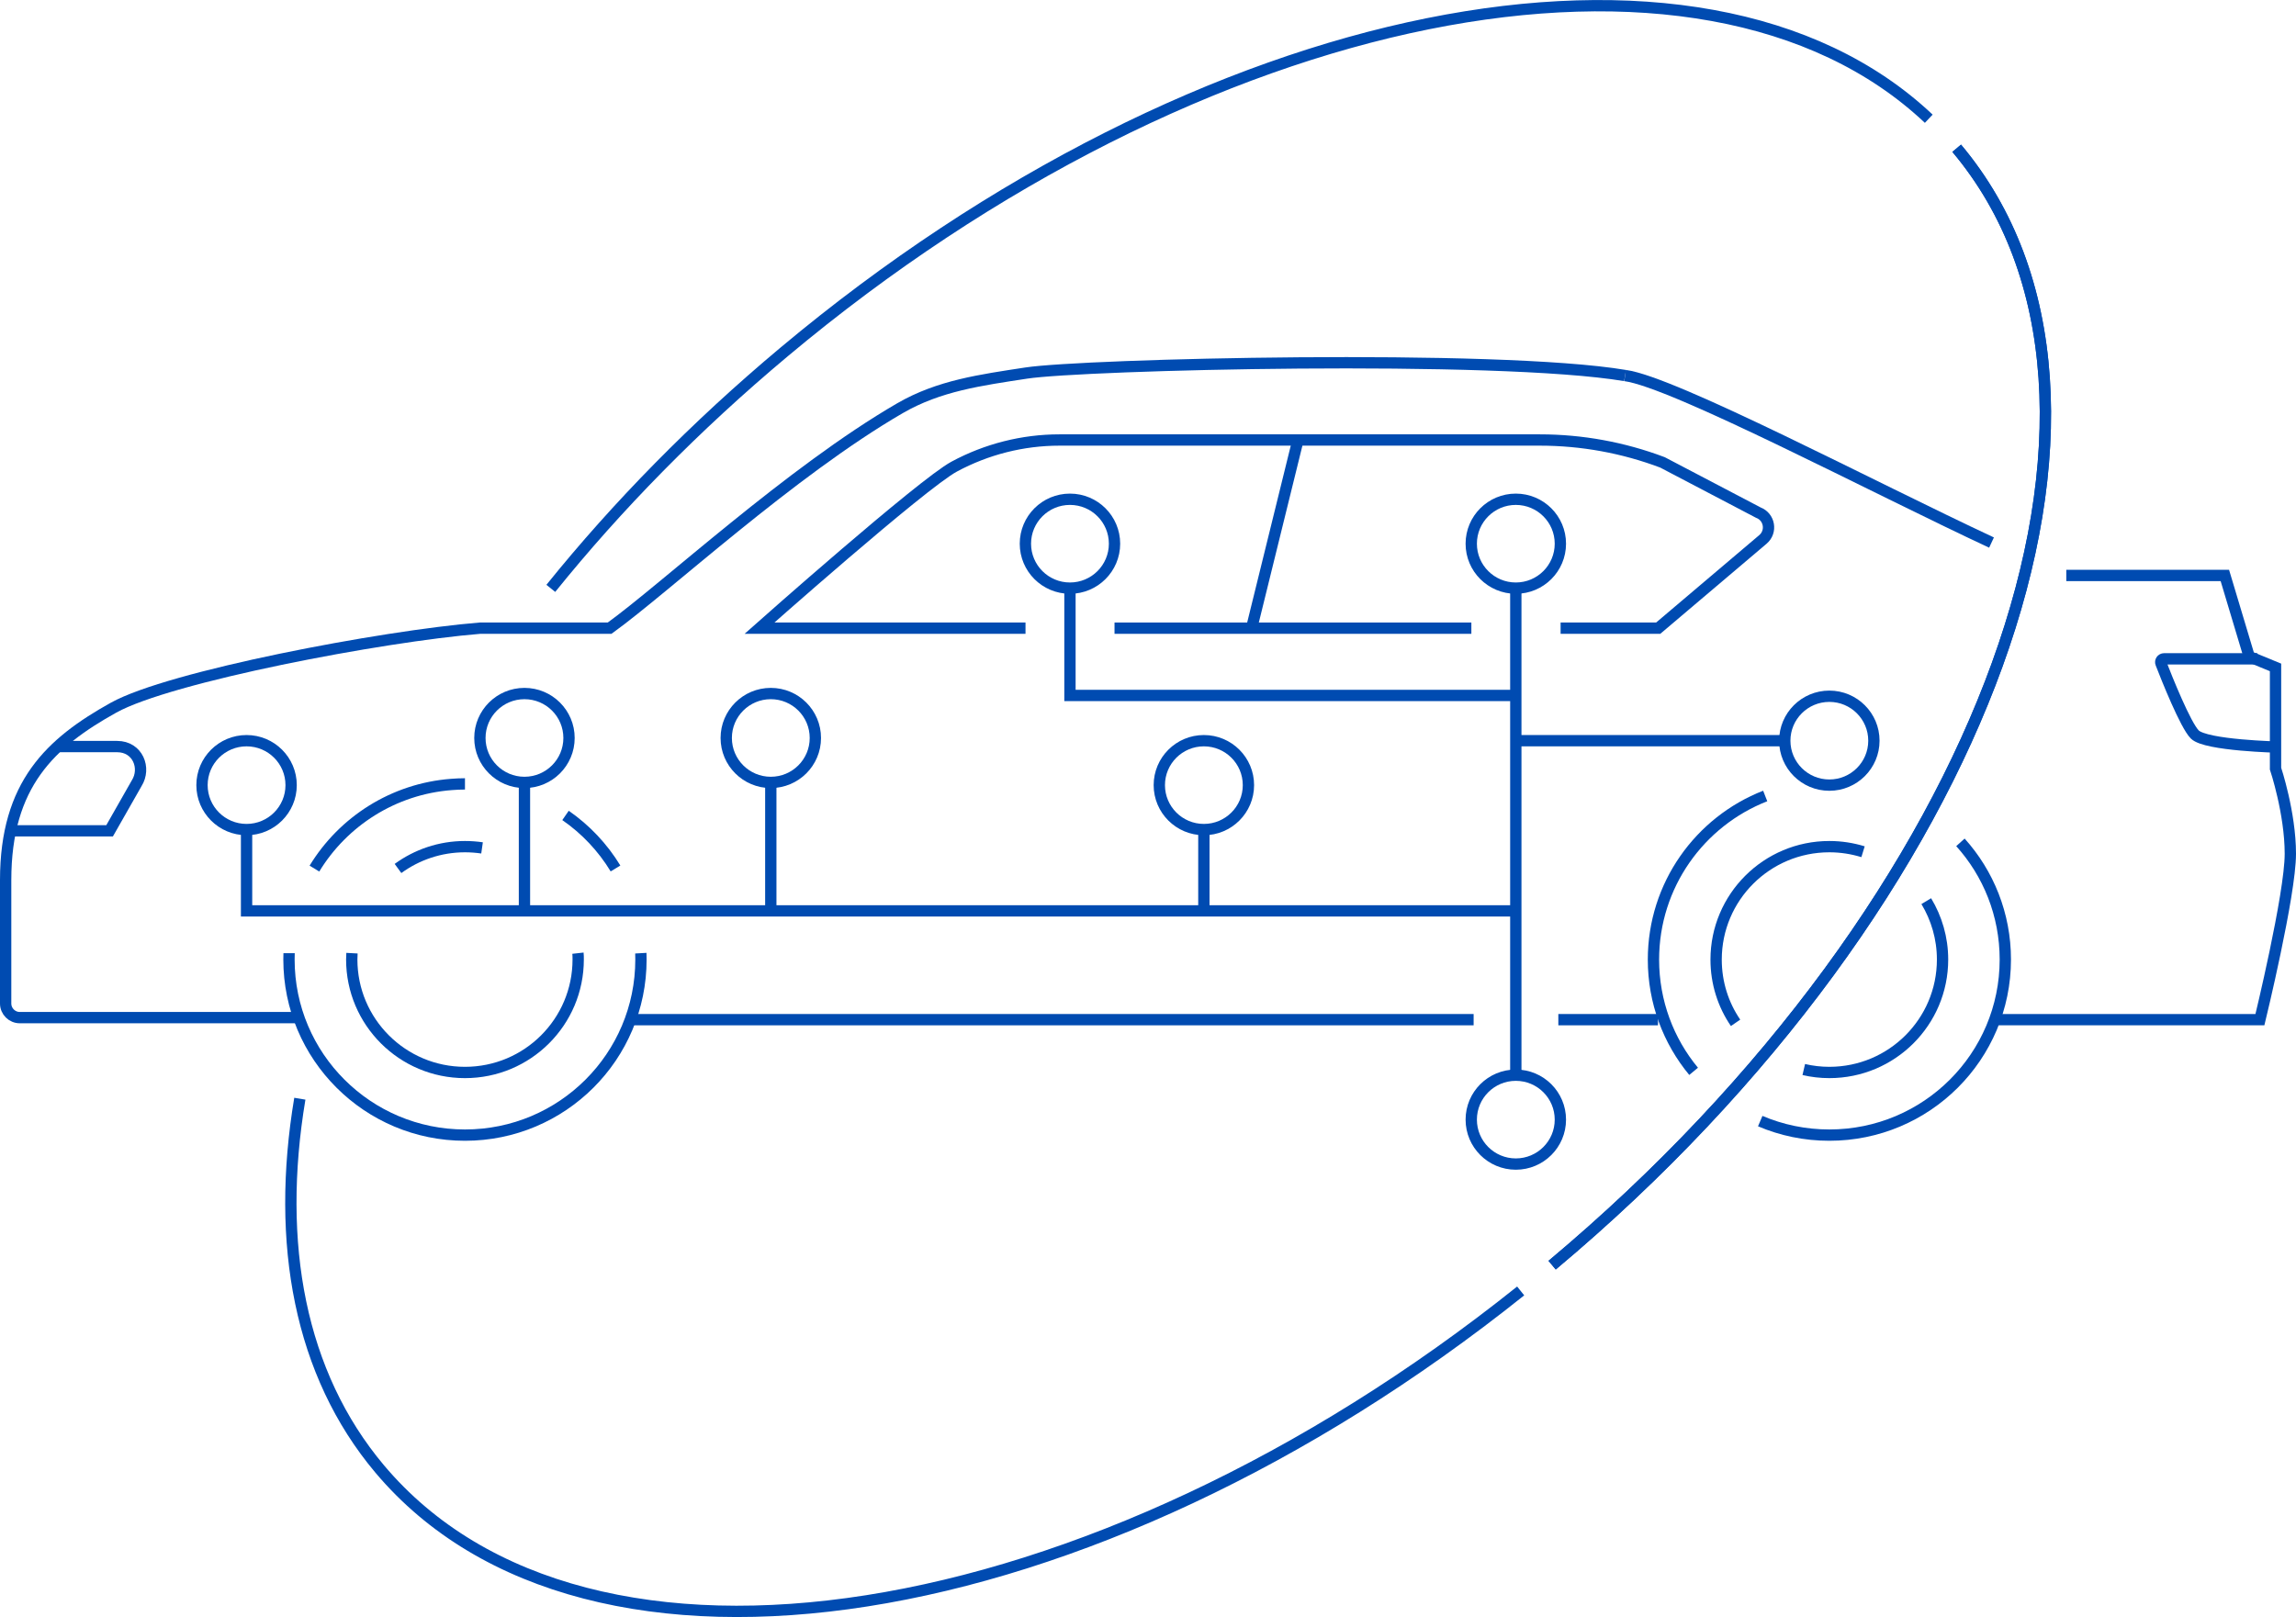 <?xml version="1.0" encoding="UTF-8"?><svg id="main" xmlns="http://www.w3.org/2000/svg" width="203" height="143" viewBox="0 0 203 143"><defs><style>.cls-1{fill:none;stroke:#004bb1;stroke-miterlimit:10;}</style></defs><path class="cls-1" d="M134.45,114.16c-37.93,30.34-82.59,37.49-100.89,15.73-7.06-8.4-9.19-19.92-7.05-32.73"/><path class="cls-1" d="M173,13.11c18.75,22.3,2.74,66.52-35.77,98.77"/><path class="cls-1" d="M48.7,52.03c5.87-7.28,12.78-14.34,20.63-20.91C106.24.21,150.42-8.48,170.53,10.5"/><path class="cls-1" d="M31.12,84.29c-.01.19-.02.37-.02.56,0,5.51,4.48,9.99,10.01,9.99,5.53,0,10.01-4.47,10.01-9.99,0-.19,0-.38-.02-.56"/><path class="cls-1" d="M42.62,74.98c-.49-.07-.99-.11-1.51-.11-2.21,0-4.26.72-5.92,1.93"/><path class="cls-1" d="M164.72,75.32c-.94-.29-1.94-.45-2.98-.45-5.53,0-10.01,4.47-10.01,9.99,0,2.07.63,4,1.72,5.59"/><path class="cls-1" d="M159.48,94.58c.73.17,1.49.26,2.26.26,5.53,0,10.01-4.47,10.01-9.99,0-1.89-.53-3.65-1.44-5.16"/><line class="cls-1" x1="55.69" y1="90.17" x2="130.29" y2="90.17"/><path class="cls-1" d="M41.11,69.32c-.4,0-.8.02-1.19.05-5.14.39-9.58,3.27-12.12,7.44"/><path class="cls-1" d="M54.42,76.8c-1.13-1.86-2.64-3.46-4.42-4.69"/><path class="cls-1" d="M25.56,84.29c0,.19-.01.37-.01.56,0,8.58,6.97,15.53,15.56,15.53,8.6,0,15.56-6.95,15.56-15.53,0-.19,0-.38-.01-.56"/><path class="cls-1" d="M156.07,70.39c-5.79,2.26-9.88,7.89-9.88,14.47,0,3.75,1.33,7.2,3.55,9.88"/><path class="cls-1" d="M155.63,99.14c1.88.8,3.94,1.24,6.11,1.24,8.6,0,15.56-6.95,15.56-15.53,0-3.98-1.5-7.62-3.97-10.36"/><path class="cls-1" d="M5.11,66.02h5.25c1.82,0,2.57,1.91,1.72,3.25l-2.39,4.2H.82"/><path class="cls-1" d="M176.08,47.98c-10.46-4.88-28.13-14.21-32.4-14.77"/><path class="cls-1" d="M176.5,90.17h23.31s2.69-11.05,2.69-14.67-1.31-7.53-1.31-7.53v-8.95l-2.33-.96-2.15-7.17h-14.02"/><path class="cls-1" d="M199.58,58.26h-8.24c-.21,0-.36.21-.28.4.51,1.32,2.17,5.47,2.99,6.29.98.98,7.46,1.12,7.46,1.12"/><path class="cls-1" d="M90.67,55.55h-23.52s14.36-12.75,17.22-14.29c2.86-1.54,6.06-2.35,9.3-2.35h42.48c3.7,0,7.37.67,10.84,1.98l8.47,4.44c1,.38,1.22,1.68.41,2.37l-9.26,7.85h-8.63"/><line class="cls-1" x1="130.09" y1="55.55" x2="98.54" y2="55.55"/><path class="cls-1" d="M143.68,33.21c-11.36-1.91-47.91-.99-52.94-.22-4.04.62-7.72,1.11-11.17,3.11-9.66,5.6-20.76,15.91-25.67,19.45h-11.46c-8.71.71-27.46,4.28-32.4,7.03-5.57,3.1-9.54,6.77-9.54,15.25v10.91c0,.69.56,1.25,1.25,1.25h24.58"/><line class="cls-1" x1="114.76" y1="38.91" x2="110.66" y2="55.55"/><ellipse class="cls-1" cx="94.6" cy="48.08" rx="3.94" ry="3.93"/><ellipse class="cls-1" cx="106.44" cy="69.43" rx="3.94" ry="3.93"/><ellipse class="cls-1" cx="21.8" cy="69.43" rx="3.94" ry="3.93"/><ellipse class="cls-1" cx="68.15" cy="65.26" rx="3.94" ry="3.93"/><ellipse class="cls-1" cx="46.37" cy="65.26" rx="3.94" ry="3.93"/><ellipse class="cls-1" cx="134.02" cy="48.08" rx="3.94" ry="3.93"/><ellipse class="cls-1" cx="161.74" cy="65.5" rx="3.94" ry="3.93"/><ellipse class="cls-1" cx="134.02" cy="99.01" rx="3.94" ry="3.93"/><polyline class="cls-1" points="94.6 51.62 94.6 61.5 134.02 61.5"/><line class="cls-1" x1="134.02" y1="52.01" x2="134.02" y2="95.08"/><polyline class="cls-1" points="21.8 73.36 21.8 80.55 134.02 80.55"/><line class="cls-1" x1="46.37" y1="80.55" x2="46.37" y2="69.19"/><line class="cls-1" x1="68.15" y1="80.55" x2="68.15" y2="69.19"/><line class="cls-1" x1="106.44" y1="80.55" x2="106.44" y2="73.36"/><line class="cls-1" x1="134.02" y1="65.5" x2="157.81" y2="65.5"/><line class="cls-1" x1="137.78" y1="90.17" x2="146.59" y2="90.17"/><path class="cls-1" d="M173,13.11c18.75,22.3,2.74,66.52-35.77,98.77"/></svg>